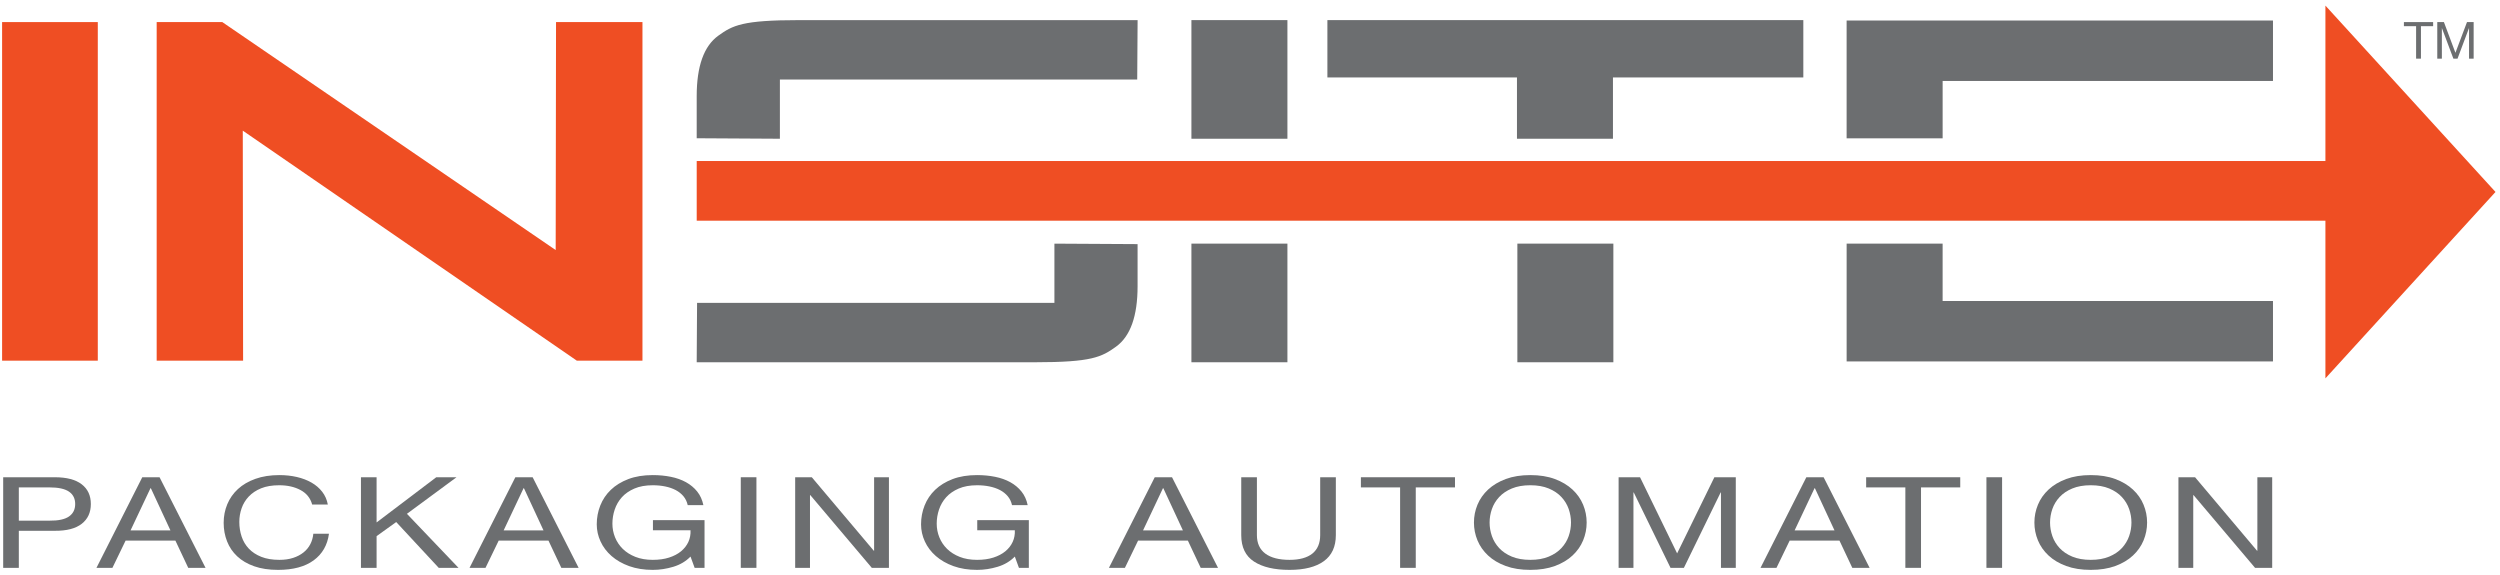 <?xml version="1.0" encoding="UTF-8"?>
<svg width="187px" height="43px" viewBox="0 0 187 43" version="1.1" xmlns="http://www.w3.org/2000/svg" xmlns:xlink="http://www.w3.org/1999/xlink">
    <!-- Generator: Sketch 49.2 (51160) - http://www.bohemiancoding.com/sketch -->
    <title>Page 1</title>
    <desc>Created with Sketch.</desc>
    <defs>
        <polygon id="path-1" points="0 49 198.15 49 198.15 0.418 0 0.418"></polygon>
    </defs>
    <g id="Design" stroke="none" stroke-width="1" fill="none" fill-rule="evenodd">
        <g id="Page-1" transform="translate(-7, 0)">
            <polygon id="Fill-1" fill="#EF4E23" points="7.157 26.978 14.315 26.978 14.315 1.652 7.157 1.652"></polygon>
            <polygon id="Fill-2" fill="#EF4E23" points="18.719 26.978 18.719 1.652 23.628 1.652 48.565 18.704 48.591 1.652 55.056 1.652 55.056 26.978 50.147 26.978 25.16 9.772 25.184 26.978"></polygon>
            <g id="Group-15" transform="translate(59, 0)">
                <path d="M0.113,10.341 L0.113,7.191 C0.113,4.953 0.652,3.447 1.728,2.67 C2.806,1.894 3.535,1.505 7.772,1.505 L33.093,1.505 L33.064,5.947 L6.336,5.947 L6.336,10.378 L0.113,10.341 Z" id="Fill-3" fill="#6C6E70"></path>
                <polygon id="Fill-5" fill="#6C6E70" points="37.118 10.378 44.299 10.378 44.299 1.504 37.118 1.504"></polygon>
                <polygon id="Fill-7" fill="#6C6E70" points="68.649 5.793 68.649 10.378 61.469 10.378 61.469 5.793 47.289 5.793 47.289 1.504 82.889 1.504 82.889 5.793"></polygon>
                <polygon id="Fill-8" fill="#6C6E70" points="86.128 27.035 86.128 18.223 93.308 18.223 93.308 22.515 118.019 22.515 118.019 27.035"></polygon>
                <polygon id="Fill-9" fill="#EF4E23" points="0.114 16.508 122.488 16.508 122.488 12.044 0.114 12.044"></polygon>
                <path d="M33.091,18.26 L33.091,21.411 C33.091,23.648 32.553,25.154 31.478,25.931 C30.399,26.707 29.67,27.097 25.434,27.097 L0.113,27.097 L0.141,22.654 L26.87,22.654 L26.87,18.224 L33.091,18.26 Z" id="Fill-10" fill="#6C6E70"></path>
                <polygon id="Fill-11" fill="#6C6E70" points="37.118 27.097 44.299 27.097 44.299 18.223 37.118 18.223"></polygon>
                <polygon id="Fill-12" fill="#6C6E70" points="61.499 27.097 68.68 27.097 68.68 18.223 61.499 18.223"></polygon>
                <polygon id="Fill-13" fill="#6C6E70" points="118.019 1.535 118.019 6.056 93.309 6.056 93.309 10.347 86.127 10.347 86.127 1.535"></polygon>
                <polygon id="Fill-14" fill="#EF4E23" points="121.941 28.301 134.663 14.358 121.941 0.419"></polygon>
            </g>
            <g id="Group-44">
                <path d="M10.701,38.945 C11.367,38.951 11.854,38.847 12.162,38.631 C12.47,38.416 12.624,38.107 12.624,37.701 C12.624,37.296 12.47,36.988 12.162,36.776 C11.854,36.564 11.367,36.457 10.701,36.457 L8.408,36.457 L8.408,38.945 L10.701,38.945 Z M11.095,35.698 C11.983,35.698 12.655,35.874 13.111,36.225 C13.567,36.576 13.795,37.068 13.795,37.701 C13.795,38.334 13.567,38.827 13.111,39.182 C12.655,39.537 11.983,39.71 11.095,39.703 L8.408,39.703 L8.408,42.476 L7.238,42.476 L7.238,35.698 L11.095,35.698 Z" id="Fill-16" fill="#6C6E70"></path>
                <path d="M19.749,39.675 L18.282,36.515 L18.257,36.515 L16.765,39.675 L19.749,39.675 Z M18.935,35.699 L22.374,42.475 L21.08,42.475 L20.119,40.435 L16.396,40.435 L15.409,42.475 L14.215,42.475 L17.642,35.699 L18.935,35.699 Z" id="Fill-18" fill="#6C6E70"></path>
                <path d="M29.481,36.657 C29.033,36.416 28.501,36.297 27.884,36.297 C27.358,36.297 26.908,36.372 26.534,36.524 C26.16,36.676 25.853,36.881 25.61,37.137 C25.368,37.392 25.189,37.685 25.074,38.015 C24.959,38.344 24.901,38.685 24.901,39.04 C24.901,39.426 24.959,39.79 25.074,40.135 C25.189,40.48 25.368,40.781 25.61,41.037 C25.853,41.294 26.162,41.498 26.541,41.65 C26.919,41.801 27.371,41.877 27.897,41.877 C28.283,41.877 28.626,41.828 28.926,41.73 C29.226,41.632 29.485,41.496 29.703,41.322 C29.92,41.149 30.091,40.941 30.214,40.7 C30.338,40.46 30.411,40.201 30.437,39.923 L31.607,39.923 C31.492,40.776 31.109,41.441 30.46,41.915 C29.811,42.389 28.924,42.627 27.798,42.627 C27.116,42.627 26.52,42.537 26.01,42.356 C25.501,42.176 25.078,41.928 24.741,41.611 C24.404,41.295 24.152,40.922 23.984,40.492 C23.814,40.062 23.73,39.599 23.73,39.106 C23.73,38.612 23.821,38.149 24.001,37.716 C24.182,37.283 24.447,36.903 24.797,36.581 C25.146,36.259 25.581,36.004 26.103,35.818 C26.625,35.631 27.222,35.537 27.897,35.537 C28.357,35.537 28.793,35.584 29.203,35.679 C29.614,35.774 29.98,35.914 30.301,36.098 C30.621,36.281 30.888,36.51 31.101,36.785 C31.315,37.061 31.455,37.379 31.521,37.739 L30.35,37.739 C30.218,37.258 29.929,36.897 29.481,36.657" id="Fill-20" fill="#6C6E70"></path>
                <polygon id="Fill-22" fill="#6C6E70" points="35.169 35.698 35.169 39.078 39.632 35.698 41.147 35.698 37.438 38.433 41.296 42.475 39.817 42.475 36.637 39.049 35.169 40.103 35.169 42.475 33.999 42.475 33.999 35.698"></polygon>
                <path d="M47.655,39.675 L46.189,36.515 L46.164,36.515 L44.672,39.675 L47.655,39.675 Z M46.842,35.699 L50.281,42.475 L48.987,42.475 L48.025,40.435 L44.303,40.435 L43.316,42.475 L42.121,42.475 L45.548,35.699 L46.842,35.699 Z" id="Fill-24" fill="#6C6E70"></path>
                <path d="M57.369,42.394 C56.858,42.549 56.345,42.627 55.828,42.627 C55.171,42.627 54.583,42.533 54.065,42.347 C53.548,42.16 53.108,41.909 52.746,41.593 C52.384,41.276 52.109,40.913 51.921,40.501 C51.731,40.089 51.637,39.663 51.637,39.22 C51.637,38.726 51.725,38.257 51.902,37.811 C52.079,37.364 52.341,36.974 52.692,36.638 C53.04,36.303 53.475,36.036 53.998,35.836 C54.519,35.637 55.129,35.537 55.828,35.537 C56.304,35.537 56.755,35.58 57.178,35.666 C57.601,35.751 57.979,35.885 58.311,36.068 C58.645,36.253 58.924,36.485 59.15,36.766 C59.376,37.047 59.53,37.388 59.613,37.786 L58.442,37.786 C58.384,37.528 58.277,37.304 58.121,37.118 C57.964,36.931 57.771,36.778 57.542,36.657 C57.311,36.537 57.05,36.447 56.759,36.387 C56.467,36.327 56.156,36.297 55.828,36.297 C55.294,36.297 54.836,36.379 54.453,36.544 C54.072,36.708 53.759,36.924 53.516,37.193 C53.274,37.463 53.096,37.77 52.981,38.114 C52.865,38.459 52.808,38.811 52.808,39.172 C52.808,39.527 52.874,39.867 53.005,40.192 C53.137,40.519 53.33,40.807 53.584,41.057 C53.84,41.307 54.153,41.505 54.528,41.654 C54.901,41.802 55.335,41.877 55.828,41.877 C56.288,41.877 56.695,41.82 57.048,41.706 C57.401,41.593 57.7,41.436 57.942,41.237 C58.184,41.037 58.367,40.803 58.491,40.534 C58.613,40.266 58.667,39.976 58.651,39.666 L55.84,39.666 L55.84,38.906 L59.699,38.906 L59.699,42.476 L58.959,42.476 L58.651,41.631 C58.306,41.985 57.879,42.239 57.369,42.394" id="Fill-26" fill="#6C6E70"></path>
                <mask id="mask-2" fill="white">
                    <use xlink:href="#path-1"></use>
                </mask>
                <g id="Clip-29"></g>
                <polygon id="Fill-28" fill="#6C6E70" mask="url(#mask-2)" points="62.41 42.475 63.581 42.475 63.581 35.698 62.41 35.698"></polygon>
                <polygon id="Fill-30" fill="#6C6E70" mask="url(#mask-2)" points="67.723 35.698 72.357 41.193 72.383 41.193 72.383 35.698 73.492 35.698 73.492 42.475 72.211 42.475 67.613 37.037 67.587 37.037 67.587 42.475 66.479 42.475 66.479 35.698"></polygon>
                <path d="M81.627,42.394 C81.116,42.549 80.603,42.627 80.086,42.627 C79.428,42.627 78.841,42.533 78.323,42.347 C77.806,42.16 77.366,41.909 77.004,41.593 C76.642,41.276 76.367,40.913 76.179,40.501 C75.989,40.089 75.895,39.663 75.895,39.22 C75.895,38.726 75.983,38.257 76.16,37.811 C76.337,37.364 76.599,36.974 76.949,36.638 C77.298,36.303 77.733,36.036 78.256,35.836 C78.777,35.637 79.387,35.537 80.086,35.537 C80.562,35.537 81.013,35.58 81.436,35.666 C81.859,35.751 82.236,35.885 82.569,36.068 C82.903,36.253 83.182,36.485 83.407,36.766 C83.634,37.047 83.788,37.388 83.871,37.786 L82.7,37.786 C82.642,37.528 82.535,37.304 82.379,37.118 C82.222,36.931 82.029,36.778 81.8,36.657 C81.569,36.537 81.308,36.447 81.017,36.387 C80.725,36.327 80.414,36.297 80.086,36.297 C79.552,36.297 79.094,36.379 78.711,36.544 C78.33,36.708 78.017,36.924 77.774,37.193 C77.532,37.463 77.354,37.77 77.239,38.114 C77.123,38.459 77.066,38.811 77.066,39.172 C77.066,39.527 77.132,39.867 77.263,40.192 C77.395,40.519 77.588,40.807 77.842,41.057 C78.098,41.307 78.411,41.505 78.786,41.654 C79.159,41.802 79.593,41.877 80.086,41.877 C80.546,41.877 80.953,41.82 81.306,41.706 C81.659,41.593 81.957,41.436 82.2,41.237 C82.442,41.037 82.625,40.803 82.749,40.534 C82.871,40.266 82.925,39.976 82.909,39.666 L80.098,39.666 L80.098,38.906 L83.957,38.906 L83.957,42.476 L83.217,42.476 L82.909,41.631 C82.563,41.985 82.137,42.239 81.627,42.394" id="Fill-31" fill="#6C6E70" mask="url(#mask-2)"></path>
                <path d="M95.482,39.675 L94.015,36.515 L93.991,36.515 L92.499,39.675 L95.482,39.675 Z M94.668,35.699 L98.108,42.475 L96.813,42.475 L95.852,40.435 L92.129,40.435 L91.143,42.475 L89.948,42.475 L93.375,35.699 L94.668,35.699 Z" id="Fill-32" fill="#6C6E70" mask="url(#mask-2)"></path>
                <path d="M106.021,41.977 C105.422,42.41 104.567,42.627 103.457,42.627 C102.323,42.627 101.437,42.42 100.801,42.005 C100.164,41.591 99.845,40.931 99.845,40.027 L99.845,35.698 L101.017,35.698 L101.017,40.027 C101.017,40.633 101.227,41.094 101.645,41.408 C102.065,41.72 102.668,41.877 103.457,41.877 C104.205,41.877 104.775,41.72 105.165,41.408 C105.554,41.094 105.75,40.633 105.75,40.027 L105.75,35.698 L106.921,35.698 L106.921,40.027 C106.921,40.894 106.62,41.544 106.021,41.977" id="Fill-33" fill="#6C6E70" mask="url(#mask-2)"></path>
                <polygon id="Fill-34" fill="#6C6E70" mask="url(#mask-2)" points="108.795 36.458 108.795 35.698 115.833 35.698 115.833 36.458 112.899 36.458 112.899 42.475 111.728 42.475 111.728 36.458"></polygon>
                <path d="M118.594,40.098 C118.709,40.43 118.891,40.729 119.137,40.995 C119.383,41.26 119.7,41.474 120.085,41.635 C120.472,41.796 120.932,41.877 121.467,41.877 C122.001,41.877 122.461,41.796 122.847,41.635 C123.233,41.474 123.55,41.26 123.796,40.995 C124.042,40.729 124.223,40.43 124.339,40.098 C124.453,39.766 124.511,39.429 124.511,39.087 C124.511,38.745 124.453,38.408 124.339,38.076 C124.223,37.744 124.042,37.445 123.796,37.179 C123.55,36.913 123.233,36.7 122.847,36.539 C122.461,36.378 122.001,36.296 121.467,36.296 C120.932,36.296 120.472,36.378 120.085,36.539 C119.7,36.7 119.383,36.913 119.137,37.179 C118.891,37.445 118.709,37.744 118.594,38.076 C118.48,38.408 118.422,38.745 118.422,39.087 C118.422,39.429 118.48,39.766 118.594,40.098 M117.515,37.754 C117.693,37.326 117.958,36.948 118.311,36.619 C118.664,36.291 119.104,36.028 119.63,35.831 C120.156,35.635 120.768,35.537 121.467,35.537 C122.164,35.537 122.777,35.635 123.304,35.831 C123.829,36.028 124.269,36.291 124.622,36.619 C124.976,36.948 125.24,37.326 125.418,37.754 C125.594,38.18 125.682,38.625 125.682,39.087 C125.682,39.549 125.594,39.993 125.418,40.42 C125.24,40.848 124.976,41.226 124.622,41.554 C124.269,41.883 123.829,42.144 123.304,42.337 C122.777,42.53 122.164,42.627 121.467,42.627 C120.768,42.627 120.156,42.53 119.63,42.337 C119.104,42.144 118.664,41.883 118.311,41.554 C117.958,41.226 117.693,40.848 117.515,40.42 C117.339,39.993 117.251,39.549 117.251,39.087 C117.251,38.625 117.339,38.18 117.515,37.754" id="Fill-35" fill="#6C6E70" mask="url(#mask-2)"></path>
                <polygon id="Fill-36" fill="#6C6E70" mask="url(#mask-2)" points="129.675 35.698 132.449 41.393 135.235 35.698 136.837 35.698 136.837 42.475 135.728 42.475 135.728 36.838 135.703 36.838 132.955 42.475 131.955 42.475 129.206 36.838 129.182 36.838 129.182 42.475 128.072 42.475 128.072 35.698"></polygon>
                <path d="M144.221,39.675 L142.754,36.515 L142.729,36.515 L141.237,39.675 L144.221,39.675 Z M143.407,35.699 L146.847,42.475 L145.552,42.475 L144.591,40.435 L140.868,40.435 L139.881,42.475 L138.687,42.475 L142.114,35.699 L143.407,35.699 Z" id="Fill-37" fill="#6C6E70" mask="url(#mask-2)"></path>
                <polygon id="Fill-38" fill="#6C6E70" mask="url(#mask-2)" points="146.588 36.458 146.588 35.698 153.626 35.698 153.626 36.458 150.692 36.458 150.692 42.475 149.521 42.475 149.521 36.458"></polygon>
                <polygon id="Fill-39" fill="#6C6E70" mask="url(#mask-2)" points="155.585 42.475 156.756 42.475 156.756 35.698 155.585 35.698"></polygon>
                <path d="M160.516,40.098 C160.63,40.43 160.813,40.729 161.058,40.995 C161.305,41.26 161.621,41.474 162.007,41.635 C162.394,41.796 162.854,41.877 163.389,41.877 C163.922,41.877 164.382,41.796 164.769,41.635 C165.155,41.474 165.472,41.26 165.718,40.995 C165.963,40.729 166.145,40.43 166.26,40.098 C166.375,39.766 166.432,39.429 166.432,39.087 C166.432,38.745 166.375,38.408 166.26,38.076 C166.145,37.744 165.963,37.445 165.718,37.179 C165.472,36.913 165.155,36.7 164.769,36.539 C164.382,36.378 163.922,36.296 163.389,36.296 C162.854,36.296 162.394,36.378 162.007,36.539 C161.621,36.7 161.305,36.913 161.058,37.179 C160.813,37.445 160.63,37.744 160.516,38.076 C160.401,38.408 160.344,38.745 160.344,39.087 C160.344,39.429 160.401,39.766 160.516,40.098 M159.437,37.754 C159.614,37.326 159.88,36.948 160.233,36.619 C160.585,36.291 161.026,36.028 161.552,35.831 C162.078,35.635 162.689,35.537 163.389,35.537 C164.086,35.537 164.699,35.635 165.225,35.831 C165.751,36.028 166.191,36.291 166.543,36.619 C166.898,36.948 167.162,37.326 167.339,37.754 C167.515,38.18 167.603,38.625 167.603,39.087 C167.603,39.549 167.515,39.993 167.339,40.42 C167.162,40.848 166.898,41.226 166.543,41.554 C166.191,41.883 165.751,42.144 165.225,42.337 C164.699,42.53 164.086,42.627 163.389,42.627 C162.689,42.627 162.078,42.53 161.552,42.337 C161.026,42.144 160.585,41.883 160.233,41.554 C159.88,41.226 159.614,40.848 159.437,40.42 C159.261,39.993 159.173,39.549 159.173,39.087 C159.173,38.625 159.261,38.18 159.437,37.754" id="Fill-40" fill="#6C6E70" mask="url(#mask-2)"></path>
                <polygon id="Fill-41" fill="#6C6E70" mask="url(#mask-2)" points="171.191 35.698 175.825 41.193 175.851 41.193 175.851 35.698 176.96 35.698 176.96 42.475 175.678 42.475 171.08 37.037 171.055 37.037 171.055 42.475 169.947 42.475 169.947 35.698"></polygon>
                <polygon id="Fill-42" fill="#6C6E70" mask="url(#mask-2)" points="186.812 1.958 186.812 1.652 188.998 1.652 188.998 1.958 188.087 1.958 188.087 4.387 187.724 4.387 187.724 1.958"></polygon>
                <polygon id="Fill-43" fill="#6C6E70" mask="url(#mask-2)" points="189.805 1.652 190.666 3.95 191.531 1.652 192.029 1.652 192.029 4.387 191.684 4.387 191.684 2.111 191.676 2.111 190.823 4.387 190.513 4.387 189.659 2.111 189.652 2.111 189.652 4.387 189.308 4.387 189.308 1.652"></polygon>
            </g>
        </g>
    </g>
</svg>